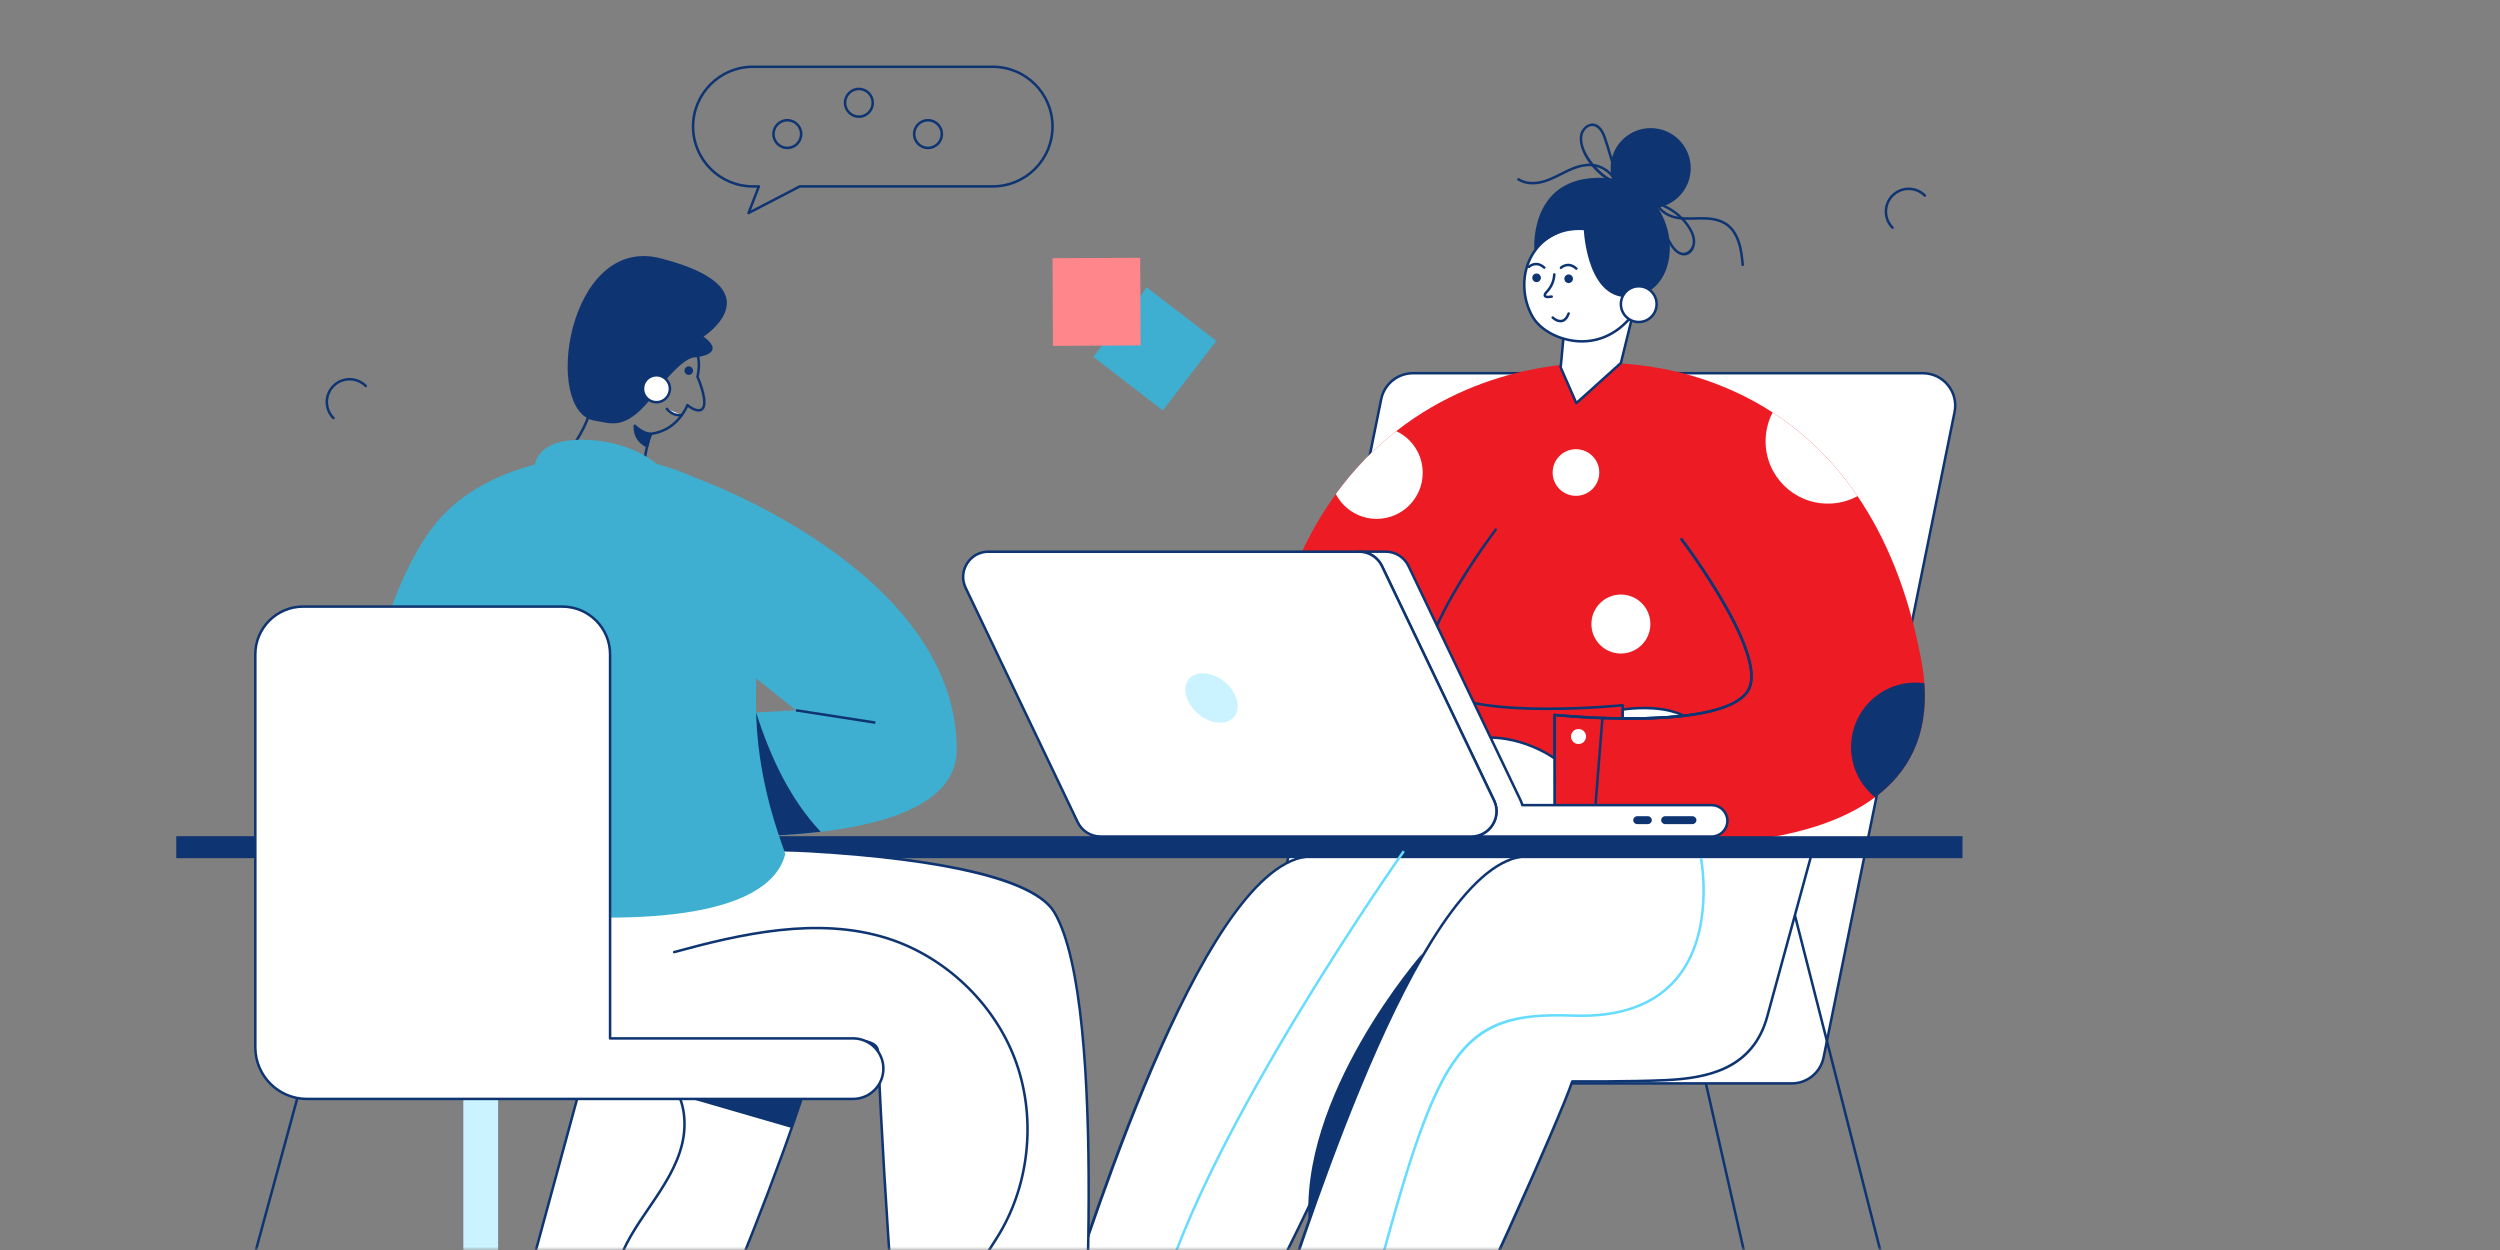 <svg xmlns="http://www.w3.org/2000/svg" width="400" height="200" viewBox="0 0 400 200" fill="none"><rect x="0" y="0" width="400" height="200" fill="#808080" stroke="none"/><mask id="mask0_75_1552" style="mask-type:alpha" maskUnits="userSpaceOnUse" x="0" y="0" width="400" height="200"><rect width="400" height="200" rx="10" fill="#F1FBFE"></rect></mask><g mask="url(#mask0_75_1552)"><path d="M288.122 240.425C288.029 240.425 287.945 240.361 287.924 240.267L272.744 173.389C272.719 173.279 272.788 173.17 272.897 173.145C273.007 173.12 273.116 173.189 273.141 173.299L288.32 240.177C288.345 240.286 288.276 240.395 288.167 240.42C288.152 240.424 288.137 240.425 288.122 240.425Z" fill="#0E3572"></path><path d="M214.956 240.424C214.941 240.424 214.926 240.423 214.91 240.42C214.801 240.395 214.732 240.286 214.757 240.176L229.937 173.298C229.962 173.188 230.069 173.12 230.18 173.145C230.289 173.17 230.358 173.279 230.333 173.388L215.154 240.266C215.132 240.361 215.048 240.424 214.956 240.424Z" fill="#0E3572"></path><path d="M312.733 65.925L291.772 169.194C291.282 171.609 289.16 173.344 286.697 173.344H205.106C201.831 173.344 199.379 170.343 200.03 167.133L220.991 63.864C221.481 61.45 223.603 59.715 226.066 59.715H307.658C310.932 59.715 313.385 62.716 312.733 65.925Z" fill="white"></path><path d="M286.697 173.547H205.106C201.693 173.547 199.156 170.419 199.831 167.093L220.792 63.824C221.299 61.325 223.517 59.512 226.066 59.512H307.658C311.058 59.512 313.61 62.627 312.932 65.965L291.972 169.235C291.465 171.733 289.246 173.547 286.697 173.547ZM226.066 59.918C223.71 59.918 221.659 61.594 221.19 63.904L200.229 167.174C199.604 170.254 201.957 173.141 205.106 173.141H286.697C289.054 173.141 291.104 171.464 291.573 169.154L312.534 65.885C313.161 62.792 310.795 59.918 307.658 59.918H226.066Z" fill="#0E3572"></path><path d="M169.283 211.843C173.661 198.365 191.187 143.054 207.356 137.448C213.311 135.38 255.155 136.307 262.862 136.082L255.63 162.573C253.533 170.351 247.327 172.453 239.282 172.827C233.726 173.086 218.527 173.032 218.527 173.032C217.006 177.856 199.262 214.54 194.462 222.001L169.283 211.843Z" fill="white"></path><path d="M194.387 222.189L169.207 212.032C169.108 211.992 169.057 211.882 169.09 211.781C171.713 205.068 189.877 143.294 207.29 137.256C211.726 135.715 235.437 135.825 251.126 135.893C256.559 135.918 260.851 135.937 262.856 135.879C262.967 135.859 263.098 135.991 263.058 136.135L255.826 162.626C253.508 171.224 246.167 172.71 239.291 173.03C234.087 173.272 220.264 173.242 218.674 173.236C216.797 178.846 199.304 214.851 194.634 222.11C194.579 222.195 194.473 222.224 194.387 222.189ZM169.535 211.726L194.382 221.749C199.218 214.121 216.736 178.034 218.333 172.971C218.36 172.886 218.438 172.829 218.527 172.829H218.528C218.679 172.83 233.785 172.88 239.273 172.624C246.001 172.311 253.184 170.866 255.434 162.52L262.594 136.292C260.483 136.343 256.327 136.324 251.125 136.3C236.414 136.232 211.794 136.122 207.423 137.64C190.433 143.531 172.665 203.706 169.535 211.726Z" fill="#0E3572"></path><path d="M227.583 152.535C227.583 152.535 207.442 175.457 209.47 196.471L227.583 152.535Z" fill="#0E3572"></path><path d="M300.004 127.564C283.846 139.594 248.737 133.841 248.737 133.841V133.469C230.635 134.658 196.906 133.182 202.951 104.574C205.238 93.733 209.109 85.422 213.734 79.049C216.714 74.936 220.01 71.633 223.402 68.98C238.19 57.389 254.748 58.144 254.748 58.144C254.748 58.144 269.475 56.825 283.621 65.993C288.415 69.098 293.142 73.408 297.204 79.381C301.672 85.94 305.339 94.511 307.418 105.69C307.655 106.946 307.813 108.152 307.897 109.307C308.528 117.833 305.277 123.642 300.004 127.564Z" fill="#ED1C24"></path><path d="M250.486 50.481L249.709 58.786L252.214 64.502L259.343 58.079L262.2 46.469L250.486 50.481Z" fill="white"></path><path d="M252.027 64.585L249.522 58.868C249.508 58.836 249.503 58.801 249.506 58.767L250.283 50.463C250.291 50.383 250.344 50.316 250.42 50.289L262.134 46.277C262.284 46.224 262.435 46.361 262.397 46.518L259.539 58.128C259.53 58.167 259.508 58.203 259.478 58.23L252.349 64.654C252.246 64.747 252.083 64.711 252.027 64.585ZM249.915 58.753L252.287 64.163L259.16 57.969L261.913 46.782L250.675 50.632L249.915 58.753Z" fill="#0E3572"></path><path d="M269.407 114.525C266.247 114.891 262.793 114.987 259.627 114.959V113.534C259.627 113.534 265.492 112.537 269.407 114.525Z" fill="white"></path><path d="M260.653 115.167C260.314 115.167 259.972 115.165 259.625 115.162C259.514 115.161 259.424 115.07 259.424 114.959V113.533C259.424 113.434 259.495 113.35 259.593 113.333C259.836 113.292 265.569 112.348 269.5 114.343C269.679 114.435 269.63 114.704 269.431 114.727C266.91 115.019 263.961 115.167 260.653 115.167ZM259.83 114.757C263.132 114.783 266.095 114.662 268.647 114.403C265.251 113.032 260.753 113.576 259.83 113.708V114.757Z" fill="#0E3572"></path><path d="M153.744 238.588C153.78 239.222 153.958 239.859 154.309 240.493C154.449 240.745 154.733 240.894 155.021 240.894H175.677C175.84 240.894 175.999 240.845 176.133 240.754L179.335 238.588H153.744ZM182.66 238.588L183.511 240.422C183.644 240.71 183.933 240.894 184.25 240.894H193.976C194.362 240.894 194.693 240.629 194.773 240.252C194.858 239.853 194.963 239.281 195.048 238.588H182.66ZM28.15 246.988C28.042 246.959 27.978 246.847 28.007 246.738L58.172 136.028C58.201 135.92 58.313 135.859 58.422 135.885C58.53 135.915 58.594 136.027 58.564 136.135L28.4 246.845C28.371 246.95 28.264 247.017 28.15 246.988ZM312.745 246.995C312.655 246.995 312.572 246.934 312.549 246.842L284.347 136.132C284.32 136.023 284.385 135.913 284.494 135.885C284.602 135.858 284.713 135.922 284.741 136.032L312.943 246.742C312.97 246.85 312.905 246.961 312.796 246.989C312.779 246.993 312.762 246.995 312.745 246.995ZM248.737 134.046C248.625 134.046 248.534 133.955 248.534 133.843V114.39C248.534 114.277 248.628 114.177 248.758 114.187C249.029 114.216 275.853 116.905 279.576 110.281C282.702 104.717 269.024 86.594 268.885 86.411C268.817 86.322 268.835 86.194 268.924 86.127C269.014 86.058 269.141 86.076 269.209 86.165C269.781 86.919 283.187 104.685 279.93 110.481C276.22 117.081 251.739 114.888 248.941 114.614V133.843C248.941 133.955 248.85 134.046 248.737 134.046Z" fill="#0E3572"></path><path d="M248.737 134.044C248.624 134.044 248.533 133.953 248.533 133.841V114.39C248.533 114.261 248.655 114.169 248.758 114.188C248.807 114.193 253.752 114.7 259.629 114.756C263.574 114.788 268.618 114.631 272.487 113.841C276.287 113.09 278.671 111.891 279.573 110.279C280.769 108.149 279.596 103.766 276.181 97.601C272.992 91.844 268.925 86.465 268.884 86.412C268.817 86.322 268.834 86.195 268.924 86.127C269.013 86.06 269.14 86.077 269.208 86.166C269.249 86.22 273.333 91.621 276.537 97.404C280.074 103.788 281.215 108.187 279.928 110.478C278.965 112.199 276.488 113.465 272.567 114.24C266.045 115.569 255.605 115.254 248.94 114.614V133.841C248.94 133.953 248.849 134.044 248.737 134.044Z" fill="#0E3572"></path><path d="M259.629 115.163C259.517 115.163 259.426 115.072 259.426 114.96V113.059C256.627 113.333 232.147 115.526 228.437 108.925C225.18 103.129 238.586 85.364 239.158 84.61C239.225 84.52 239.353 84.502 239.443 84.572C239.532 84.639 239.55 84.767 239.482 84.856C239.343 85.038 225.664 103.161 228.791 108.725C232.514 115.349 259.338 112.661 259.608 112.631C259.747 112.625 259.833 112.726 259.833 112.834V114.96C259.833 115.072 259.742 115.163 259.629 115.163Z" fill="#0E3572"></path><path d="M248.719 121.344C248.719 121.344 241.11 115.638 232.543 119.136C229.815 120.249 227.868 122.215 225.807 128.129C225.447 129.163 225.927 130.518 228.466 129.544C228.233 130.685 228.797 131.13 230.148 130.885C229.448 132.266 229.771 132.789 231.194 132.389C230.946 133.07 231.321 133.652 231.966 133.698C233.21 133.788 235.116 132.72 236.94 133.329C238.764 133.939 248.736 133.381 248.736 133.381L248.719 121.344Z" fill="white"></path><path d="M232.121 133.907C232.064 133.907 232.007 133.905 231.952 133.9C231.587 133.874 231.272 133.696 231.088 133.413C230.95 133.199 230.893 132.937 230.922 132.664C230.336 132.783 229.949 132.717 229.741 132.464C229.518 132.192 229.537 131.766 229.805 131.139C228.798 131.237 228.145 130.854 228.219 129.849C226.875 130.291 226.204 130.024 225.876 129.705C225.492 129.333 225.392 128.703 225.616 128.062C227.752 121.928 229.821 120.027 232.466 118.947C241.042 115.445 248.764 121.123 248.841 121.181C248.892 121.219 248.922 121.28 248.923 121.343L248.94 133.38C248.94 133.488 248.856 133.577 248.748 133.583C248.339 133.605 238.715 134.136 236.876 133.522C235.794 133.16 234.662 133.424 233.663 133.655C233.109 133.784 232.582 133.907 232.121 133.907ZM231.194 132.186C231.249 132.186 231.304 132.208 231.343 132.25C231.395 132.306 231.411 132.386 231.385 132.458C231.285 132.733 231.301 132.993 231.43 133.191C231.545 133.37 231.741 133.478 231.982 133.495C232.418 133.525 232.979 133.398 233.571 133.259C234.622 133.016 235.814 132.738 237.005 133.136C238.634 133.68 247.141 133.261 248.533 133.187L248.516 121.448C247.678 120.859 240.511 116.103 232.62 119.324C230.014 120.387 228.095 122.18 225.999 128.195C225.866 128.579 225.837 129.101 226.159 129.413C226.539 129.781 227.333 129.761 228.394 129.354C228.544 129.297 228.698 129.428 228.666 129.585C228.48 130.493 228.805 130.922 230.112 130.685C230.19 130.67 230.266 130.702 230.312 130.764C230.358 130.826 230.365 130.908 230.33 130.977C229.888 131.85 229.99 132.127 230.055 132.206C230.114 132.277 230.336 132.419 231.139 132.193C231.157 132.188 231.175 132.186 231.194 132.186Z" fill="#0E3572"></path><path d="M228.422 129.743C228.313 129.718 228.244 129.609 228.269 129.499C228.333 129.213 229.909 122.501 234.847 122.166C234.951 122.171 235.056 122.243 235.063 122.355C235.071 122.467 234.986 122.564 234.874 122.572C230.236 122.886 228.68 129.522 228.665 129.589C228.64 129.7 228.529 129.767 228.422 129.743ZM230.149 131.088C230.127 131.088 230.104 131.085 230.082 131.077C229.976 131.04 229.92 130.924 229.957 130.818C230.026 130.62 231.695 125.957 235.829 125.427C235.943 125.426 236.043 125.493 236.057 125.604C236.071 125.715 235.992 125.817 235.881 125.831C231.994 126.328 230.357 130.905 230.341 130.952C230.311 131.036 230.233 131.088 230.149 131.088ZM231.194 132.592C231.148 132.592 231.102 132.576 231.065 132.545C230.978 132.474 230.966 132.346 231.037 132.259C231.149 132.124 233.798 128.957 236.81 128.957C236.932 128.955 237.046 129.038 237.045 129.162C237.044 129.274 236.943 129.346 236.84 129.363C236.83 129.363 236.82 129.363 236.81 129.363C233.99 129.363 231.377 132.486 231.351 132.518C231.31 132.567 231.252 132.592 231.194 132.592Z" fill="#0E3572"></path><path d="M254.933 133.359C254.928 133.359 254.922 133.359 254.917 133.358C254.805 133.35 254.721 133.252 254.73 133.14L256.179 114.948C256.188 114.836 256.289 114.752 256.398 114.761C256.51 114.77 256.593 114.868 256.585 114.98L255.136 133.172C255.127 133.278 255.038 133.359 254.933 133.359Z" fill="#0E3572"></path><path d="M253.767 117.846C253.767 118.507 253.229 119.045 252.568 119.045C251.9 119.045 251.362 118.507 251.362 117.846C251.362 117.178 251.9 116.64 252.568 116.64C253.229 116.64 253.767 117.178 253.767 117.846ZM245.234 50.71C247.414 54.443 256.015 57.439 261.357 50.184C268.353 40.681 254.381 36.757 254.381 36.757C254.381 36.757 248.713 35.437 245.414 40.356C243.262 43.565 243.546 47.821 245.234 50.71Z" fill="white"></path><path d="M252.573 54.807C249.425 54.64 246.335 52.998 245.059 50.813C243.314 47.83 243.044 43.526 245.246 40.243C248.584 35.266 254.37 36.547 254.428 36.559C254.729 36.644 261.62 38.627 263.204 43.237C263.948 45.4 263.381 47.777 261.521 50.305C259.302 53.318 256.154 54.996 252.573 54.807ZM252.685 36.806C250.794 36.806 247.68 37.343 245.583 40.47C243.447 43.656 243.78 47.819 245.41 50.608C246.621 52.681 249.575 54.24 252.595 54.401C255.949 54.573 259.003 53.038 261.194 50.063C262.97 47.65 263.517 45.398 262.82 43.369C261.304 38.959 254.396 36.973 254.327 36.953C254.311 36.949 253.66 36.806 252.685 36.806Z" fill="#0E3572"></path><path d="M245.492 39.968C245.492 39.968 244.622 28.805 255.371 28.454C268.534 28.025 270.521 45.102 262.178 47.309C253.836 49.515 253.397 36.595 253.397 36.595C250.623 36.273 247.592 38.039 245.492 39.968Z" fill="#0E3572"></path><path d="M259.341 48.658C259.341 50.237 260.625 51.522 262.205 51.522C263.784 51.522 265.058 50.237 265.058 48.658C265.058 47.089 263.784 45.805 262.205 45.805C260.625 45.805 259.341 47.089 259.341 48.658Z" fill="white"></path><path d="M262.205 51.726C260.514 51.726 259.138 50.35 259.138 48.658C259.138 46.972 260.514 45.602 262.205 45.602C263.89 45.602 265.262 46.972 265.262 48.658C265.262 50.35 263.89 51.726 262.205 51.726ZM262.205 46.008C260.738 46.008 259.544 47.197 259.544 48.658C259.544 50.126 260.738 51.319 262.205 51.319C263.666 51.319 264.855 50.126 264.855 48.658C264.855 47.197 263.666 46.008 262.205 46.008Z" fill="#0E3572"></path><path d="M250.983 45.291C251.365 45.291 251.674 44.982 251.674 44.601C251.674 44.219 251.365 43.91 250.983 43.91C250.602 43.91 250.293 44.219 250.293 44.601C250.293 44.982 250.602 45.291 250.983 45.291Z" fill="#0E3572"></path><path d="M249.753 42.846C249.753 42.846 250.885 41.759 252.214 42.977L249.753 42.846Z" fill="white"></path><path d="M252.077 43.127C250.908 42.056 249.933 42.953 249.893 42.992C249.812 43.07 249.684 43.067 249.606 42.985C249.529 42.904 249.531 42.776 249.612 42.699C249.625 42.687 250.899 41.496 252.351 42.827C252.434 42.903 252.44 43.031 252.364 43.114C252.288 43.197 252.159 43.202 252.077 43.127Z" fill="#0E3572"></path><path d="M245.852 45.139C246.234 45.139 246.543 44.83 246.543 44.448C246.543 44.067 246.234 43.758 245.852 43.758C245.471 43.758 245.162 44.067 245.162 44.448C245.162 44.83 245.471 45.139 245.852 45.139Z" fill="#0E3572"></path><path d="M244.622 42.693C244.622 42.693 245.754 41.605 247.083 42.824L244.622 42.693Z" fill="white"></path><path d="M246.946 42.974C245.777 41.904 244.803 42.801 244.762 42.84C244.681 42.917 244.553 42.915 244.475 42.833C244.398 42.752 244.401 42.624 244.481 42.547C244.494 42.535 245.768 41.343 247.221 42.675C247.303 42.751 247.309 42.879 247.233 42.962C247.157 43.045 247.028 43.05 246.946 42.974Z" fill="#0E3572"></path><path d="M248.434 50.81C248.434 50.81 250.138 52.446 250.983 50.165L248.434 50.81Z" fill="white"></path><path d="M248.293 50.958C248.212 50.88 248.21 50.751 248.287 50.67C248.365 50.59 248.494 50.587 248.574 50.664C248.581 50.67 249.25 51.302 249.88 51.153C250.258 51.066 250.565 50.71 250.793 50.094C250.832 49.989 250.949 49.938 251.054 49.975C251.159 50.014 251.213 50.131 251.174 50.236C250.895 50.988 250.49 51.431 249.97 51.55C249.386 51.684 248.716 51.36 248.293 50.958ZM119.58 34.01L121.122 30.029H120.455C115.068 30.029 110.685 25.645 110.685 20.257C110.685 14.866 115.068 10.48 120.455 10.48H158.832C164.211 10.48 168.607 14.835 168.607 20.257C168.607 25.645 164.222 30.029 158.832 30.029H128.013L119.863 34.263C119.698 34.349 119.512 34.184 119.58 34.01ZM120.455 10.887C115.292 10.887 111.092 15.091 111.092 20.257C111.092 25.421 115.292 29.622 120.455 29.622H121.418C121.562 29.622 121.659 29.767 121.608 29.899L120.153 33.654L127.87 29.645C127.899 29.63 127.931 29.622 127.964 29.622H158.832C163.998 29.622 168.2 25.421 168.2 20.257C168.2 15.09 164.017 10.887 158.832 10.887H120.455Z" fill="#0E3572"></path><path d="M148.479 23.872C147.144 23.872 146.058 22.787 146.058 21.451C146.058 20.117 147.144 19.031 148.479 19.031C149.814 19.031 150.899 20.117 150.899 21.451C150.899 22.787 149.814 23.872 148.479 23.872ZM148.479 19.437C147.368 19.437 146.465 20.341 146.465 21.451C146.465 22.562 147.368 23.466 148.479 23.466C149.589 23.466 150.493 22.562 150.493 21.451C150.493 20.341 149.589 19.437 148.479 19.437ZM125.971 23.872C124.637 23.872 123.551 22.787 123.551 21.451C123.551 20.117 124.637 19.031 125.971 19.031C127.306 19.031 128.392 20.117 128.392 21.451C128.392 22.787 127.306 23.872 125.971 23.872ZM125.971 19.437C124.861 19.437 123.957 20.341 123.957 21.451C123.957 22.562 124.861 23.466 125.971 23.466C127.082 23.466 127.985 22.562 127.985 21.451C127.985 20.341 127.082 19.437 125.971 19.437ZM137.423 18.868C136.088 18.868 135.002 17.783 135.002 16.448C135.002 15.113 136.088 14.027 137.423 14.027C138.757 14.027 139.843 15.113 139.843 16.448C139.843 17.783 138.757 18.868 137.423 18.868ZM137.423 14.434C136.312 14.434 135.409 15.337 135.409 16.448C135.409 17.558 136.312 18.462 137.423 18.462C138.533 18.462 139.437 17.558 139.437 16.448C139.437 15.337 138.533 14.434 137.423 14.434ZM247.327 46.556C248.026 45.841 248.436 44.898 248.483 43.901C248.489 43.788 248.581 43.708 248.696 43.707C248.808 43.712 248.895 43.808 248.889 43.92C248.838 45.016 248.386 46.054 247.617 46.84C247.221 47.245 247.324 47.358 247.76 47.307L248.249 47.255C248.363 47.235 248.461 47.324 248.473 47.435C248.485 47.547 248.403 47.647 248.292 47.658L247.804 47.711C247.007 47.802 246.634 47.263 247.327 46.556Z" fill="#0E3572"></path><path d="M297.204 79.382C295.796 80.143 294.179 80.577 292.461 80.577C286.956 80.577 282.495 76.114 282.495 70.609C282.495 68.941 282.9 67.375 283.621 65.994C288.416 69.099 293.142 73.409 297.204 79.382ZM227.633 75.647C227.633 79.715 224.337 83.017 220.264 83.017C217.424 83.017 214.962 81.405 213.734 79.05C216.714 74.936 220.01 71.635 223.402 68.981C225.903 70.153 227.633 72.694 227.633 75.647Z" fill="white"></path><path d="M300.005 127.564C297.667 125.677 296.168 122.78 296.168 119.535C296.168 113.832 300.788 109.212 306.489 109.212C306.968 109.212 307.436 109.246 307.898 109.308C308.528 117.833 305.278 123.642 300.005 127.564Z" fill="#0E3572"></path><path d="M221.266 104.019C221.266 106.887 218.942 109.211 216.072 109.211C213.204 109.211 210.88 106.887 210.88 104.019C210.88 101.148 213.204 98.823 216.072 98.823C218.942 98.823 221.266 101.148 221.266 104.019ZM255.884 75.603C255.884 77.663 254.214 79.333 252.152 79.333C250.092 79.333 248.423 77.663 248.423 75.603C248.423 73.541 250.092 71.871 252.152 71.871C254.214 71.871 255.884 73.541 255.884 75.603ZM264.06 99.847C264.06 102.453 261.948 104.565 259.34 104.565C256.735 104.565 254.623 102.453 254.623 99.847C254.623 97.239 256.735 95.126 259.34 95.126C261.948 95.126 264.06 97.239 264.06 99.847Z" fill="white"></path><path d="M203.803 211.843C208.18 198.365 225.707 143.054 241.876 137.448C247.831 135.38 282.304 136.307 290.011 136.082L282.779 162.573C280.682 170.351 274.476 172.453 266.431 172.827C260.875 173.086 251.555 173.029 251.555 173.029C250.034 177.852 233.782 214.54 228.982 222.001L203.803 211.843Z" fill="white"></path><path d="M228.982 222.203C228.957 222.203 228.931 222.199 228.906 222.189L203.727 212.032C203.628 211.992 203.577 211.882 203.609 211.781C206.236 205.058 224.397 143.294 241.809 137.256C247.804 135.174 282.273 136.103 290.006 135.879C290.111 135.858 290.248 135.989 290.207 136.135L282.975 162.626C280.657 171.224 273.316 172.71 266.441 173.03C261.326 173.268 252.923 173.237 251.703 173.233C249.854 178.838 233.922 214.698 229.153 222.11C229.115 222.17 229.05 222.203 228.982 222.203ZM204.055 211.726L228.902 221.749C233.642 214.237 249.808 177.894 251.361 172.968C251.388 172.883 251.467 172.826 251.555 172.826H251.557C251.651 172.827 260.935 172.88 266.422 172.624C273.151 172.311 280.333 170.866 282.583 162.52L289.743 136.292C281.628 136.489 247.785 135.611 241.943 137.64C224.953 143.531 207.184 203.706 204.055 211.726Z" fill="#0E3572"></path><path d="M314 133.793H28.203V137.307H314V133.793Z" fill="#0E3572"></path><path d="M153.076 119.945C153.07 128.21 142.791 131.73 131.311 133.083C127.478 133.542 123.506 133.751 119.743 133.821C109.267 134.007 100.37 133.06 100.37 133.06L101.485 115.072L120.98 113.998L127.356 113.649L104.65 95.487L110.887 76.309C110.887 76.309 153.093 91.102 153.076 119.945Z" fill="#3EAFD1"></path><path d="M131.311 133.083C127.478 133.542 123.506 133.752 119.743 133.821L120.98 113.998C123.326 121.357 126.503 127.967 131.311 133.083ZM102.722 77.875L89.012 74.418C88.855 74.378 88.805 74.18 88.925 74.07C91.236 71.963 92.971 69.342 94.085 66.279C93.955 66.194 93.825 66.105 93.691 66.013C93.667 65.996 93.647 65.975 93.632 65.949C93.495 65.719 90.305 60.268 91.719 56.262C92.267 54.709 93.441 53.587 95.208 52.928C102.325 50.268 109.282 54.525 109.875 54.902C110.076 54.934 110.793 55.1 111.349 55.852C112.058 56.812 112.214 58.302 111.814 60.282C112.093 60.923 113.57 64.485 112.519 65.569C111.817 66.291 110.569 65.508 110.066 65.139C109.659 66.043 108.032 69.064 104.298 69.599C103.393 71.945 103.121 75.001 102.975 77.689C102.968 77.817 102.847 77.906 102.722 77.875ZM89.474 74.115L102.583 77.42C102.736 74.717 103.03 71.681 103.963 69.338C103.991 69.269 104.053 69.221 104.126 69.211C108.353 68.673 109.776 64.787 109.79 64.748C109.838 64.612 110.007 64.571 110.112 64.661C110.529 65.011 111.721 65.81 112.227 65.285C112.991 64.498 111.901 61.482 111.416 60.387C111.399 60.348 111.394 60.305 111.403 60.263C111.788 58.403 111.658 56.964 111.028 56.103C110.501 55.382 109.812 55.303 109.783 55.3C109.75 55.296 109.718 55.285 109.69 55.267C109.62 55.22 102.557 50.616 95.35 53.309C93.701 53.924 92.609 54.963 92.103 56.396C90.811 60.055 93.677 65.211 93.959 65.704C94.123 65.817 94.282 65.923 94.44 66.026C94.52 66.077 94.553 66.176 94.522 66.265C93.432 69.333 91.735 71.972 89.474 74.115Z" fill="#0E3572"></path><path d="M95.191 67.316C97.777 67.693 100.107 69.149 104.727 63.031C109.346 56.914 111.074 57.195 111.074 57.195C111.074 57.195 116.56 56.815 112.57 53.856C112.57 53.856 124.505 46.16 105.682 41.325C90.698 37.475 86.751 66.085 95.191 67.316Z" fill="#0E3572"></path><path d="M102.877 62.137C102.845 63.327 103.783 64.32 104.973 64.352C106.162 64.383 107.156 63.441 107.188 62.252C107.219 61.062 106.277 60.072 105.087 60.041C103.898 60.009 102.908 60.947 102.877 62.137Z" fill="white"></path><path d="M104.967 64.555C103.662 64.521 102.64 63.433 102.674 62.132C102.71 60.792 103.844 59.787 105.093 59.838C106.395 59.873 107.426 60.958 107.391 62.258C107.357 63.548 106.281 64.59 104.967 64.555ZM103.08 62.142C103.051 63.229 103.908 64.121 104.978 64.149C106.063 64.187 106.956 63.324 106.985 62.246C107.014 61.172 106.16 60.273 105.082 60.244C103.957 60.228 103.108 61.097 103.08 62.142ZM109.515 59.287C109.505 59.666 109.802 59.979 110.181 59.989C110.56 59.999 110.878 59.703 110.888 59.323C110.899 58.944 110.597 58.626 110.217 58.615C109.838 58.605 109.525 58.908 109.515 59.287Z" fill="#0E3572"></path><path d="M109.102 66.405C109.102 66.405 107.785 66.702 106.696 65.426L109.102 66.405Z" fill="white"></path><path d="M108.746 66.639C108.237 66.639 107.334 66.487 106.541 65.558C106.468 65.472 106.479 65.344 106.564 65.271C106.649 65.199 106.778 65.208 106.85 65.294C107.841 66.455 109.009 66.219 109.058 66.206C109.167 66.187 109.276 66.252 109.3 66.361C109.324 66.47 109.256 66.578 109.147 66.603C109.128 66.607 108.978 66.639 108.746 66.639ZM104.152 69.412C103.25 69.374 102.391 68.882 101.559 68.118C101.539 69.529 102.084 70.676 103.537 71.4C103.707 70.638 103.898 69.938 104.152 69.412Z" fill="#0E3572"></path><path d="M103.446 71.581C102.017 70.869 101.333 69.735 101.356 68.115C101.359 67.942 101.568 67.848 101.697 67.968C102.57 68.77 103.376 69.176 104.161 69.209C104.306 69.215 104.399 69.368 104.335 69.5C104.122 69.942 103.936 70.542 103.736 71.444C103.707 71.573 103.564 71.64 103.446 71.581ZM101.778 68.577C101.875 69.7 102.408 70.528 103.398 71.095C103.548 70.457 103.693 69.974 103.852 69.588C103.175 69.492 102.491 69.159 101.778 68.577Z" fill="#0E3572"></path><path d="M95.555 127.465C95.555 127.465 132.375 142.679 132.675 156.86C132.975 171.042 107.503 228.014 107.503 228.014L79.706 222.239L96.635 160.012L64.355 147.395L73.881 118.994L95.555 127.465Z" fill="white"></path><path d="M107.461 228.213L79.665 222.438C79.548 222.413 79.48 222.296 79.51 222.185L96.391 160.135L64.282 147.585C64.181 147.545 64.129 147.433 64.163 147.331L73.689 118.929C73.725 118.821 73.844 118.761 73.956 118.804L95.63 127.276C95.631 127.276 95.632 127.277 95.633 127.277C97.141 127.901 132.579 142.704 132.879 156.856C133.176 170.92 107.943 227.527 107.688 228.097C107.649 228.184 107.554 228.232 107.461 228.213ZM79.959 222.084L107.384 227.781C108.832 224.525 132.76 170.485 132.472 156.865C132.179 142.995 95.938 127.843 95.48 127.653L74.006 119.26L64.61 147.276L96.71 159.823C96.806 159.861 96.859 159.965 96.832 160.065L79.959 222.084Z" fill="#0E3572"></path><path d="M110.623 175.83L126.677 180.487L128.347 175.559L110.977 175.755" fill="#0E3572"></path><path d="M97.531 217.481C97.529 217.481 97.527 217.481 97.525 217.481C97.412 217.477 97.325 217.383 97.328 217.271L97.517 211.389C97.61 208.48 97.707 205.473 98.552 202.613C99.585 199.119 101.685 196.043 103.715 193.069L103.904 192.792C106.165 189.479 108.105 186.453 108.944 182.979C109.698 179.863 109.488 175.542 106.641 172.76C106.56 172.682 106.559 172.553 106.637 172.473C106.716 172.393 106.844 172.392 106.925 172.47C109.894 175.37 110.119 179.85 109.34 183.074C108.483 186.615 106.523 189.674 104.24 193.021L104.051 193.298C102.038 196.246 99.957 199.295 98.942 202.728C98.111 205.538 98.016 208.519 97.923 211.402L97.734 217.284C97.731 217.394 97.641 217.481 97.531 217.481Z" fill="#0E3572"></path><path d="M129.418 136.183C140.18 136.806 164.4 138.809 168.671 145.936C177.873 161.291 172.842 228.71 172.842 228.71H144.387C144.387 228.71 141.536 194.209 140.484 168.236C140.217 161.634 100.385 175.843 94.698 163.738C91.513 156.96 94.558 136.183 94.558 136.183C94.558 136.183 120.718 135.68 129.418 136.183Z" fill="white"></path><path d="M172.842 228.912H144.387C144.281 228.912 144.193 228.831 144.184 228.726C144.156 228.381 141.321 193.924 140.281 168.244C140.267 167.896 140.128 167.615 139.855 167.384C138.168 165.955 131.97 166.731 124.793 167.629C112.804 169.13 97.884 170.998 94.514 163.825C91.339 157.069 94.232 137.005 94.356 136.154C94.371 136.056 94.454 135.982 94.553 135.98C94.816 135.976 120.821 135.483 129.43 135.98C145.267 136.897 164.961 139.35 168.846 145.831C177.975 161.065 173.095 228.05 173.045 228.725C173.037 228.831 172.948 228.912 172.842 228.912ZM144.574 228.506H172.653C172.936 224.539 177.322 160.766 168.497 146.04C165.538 141.103 151.655 137.674 129.407 136.386C121.183 135.91 97.028 136.341 94.734 136.383C94.454 138.387 91.911 157.33 94.882 163.652C98.127 170.558 112.884 168.709 124.742 167.226C132.314 166.278 138.294 165.528 140.118 167.074C140.477 167.378 140.668 167.766 140.687 168.227C141.687 192.919 144.347 225.728 144.574 228.506Z" fill="#0E3572"></path><path d="M125.634 136.696C124.22 142.026 117.82 144.855 109.305 146.07C92.109 148.533 66.285 144.405 55.425 140.985C55.015 119.478 61.525 92.159 70.917 82.374C81.234 71.63 103.724 69.436 116.673 79.897C123.828 85.684 120.553 101.572 120.998 114.591C121.401 126.782 125.737 136.317 125.634 136.696Z" fill="#3EAFD1"></path><path d="M79.699 175.829H74.135V246.792H79.699V175.829Z" fill="#CAF3FF"></path><path d="M159.39 222.739C156.422 216.896 153.682 210.7 155.565 204.819C156.451 202.052 158.297 199.696 159.764 197.233C164.65 189.025 165.573 178.382 162.174 169.456C158.775 160.529 151.006 153.196 141.899 150.319C130.811 146.815 118.55 149.624 107.927 152.533C107.818 152.561 107.707 152.499 107.677 152.391C107.648 152.283 107.711 152.171 107.82 152.141C118.499 149.218 130.828 146.395 142.022 149.931C151.244 152.845 159.112 160.271 162.554 169.311C165.996 178.35 165.061 189.129 160.113 197.44C158.656 199.89 156.819 202.234 155.952 204.943C154.116 210.677 156.823 216.788 159.752 222.555C159.803 222.655 159.763 222.778 159.663 222.829C159.564 222.878 159.441 222.84 159.39 222.739Z" fill="#0E3572"></path><path d="M141.341 170.985C141.341 173.659 139.174 175.827 136.5 175.827C130.275 175.827 48.716 175.83 49.11 175.83C44.547 175.83 40.848 172.131 40.848 167.567V104.694C40.848 100.475 44.267 97.055 48.486 97.055H89.973C94.191 97.055 97.611 100.475 97.611 104.694V166.143H136.5C139.174 166.143 141.341 168.311 141.341 170.985Z" fill="white"></path><path d="M49.11 176.033C44.442 176.033 40.645 172.235 40.645 167.567V104.694C40.645 100.37 44.162 96.852 48.486 96.852H89.973C94.297 96.852 97.814 100.37 97.814 104.694V165.94H136.501C139.282 165.94 141.545 168.204 141.545 170.985C141.545 173.767 139.282 176.03 136.501 176.03C128.616 176.03 49.173 176.033 49.11 176.033ZM48.486 97.258C44.386 97.258 41.051 100.594 41.051 104.694V167.567C41.051 172.011 44.666 175.627 49.11 175.627C50.413 175.627 127.373 175.624 136.501 175.624C139.058 175.624 141.138 173.543 141.138 170.985C141.138 168.428 139.058 166.347 136.501 166.347H97.611C97.499 166.347 97.408 166.256 97.408 166.143V104.694C97.408 100.594 94.073 97.258 89.973 97.258H48.486Z" fill="#0E3572"></path><path d="M85.572 74.408C85.572 74.408 85.813 71.044 91.089 70.465C96.366 69.886 103.056 71.663 106.337 75.465C109.618 79.266 85.572 74.408 85.572 74.408Z" fill="#3EAFD1"></path><path d="M276.382 131.335C276.382 132.723 275.261 133.844 273.873 133.844H235.401C238.368 133.844 240.319 130.748 239.042 128.071L221.104 90.562C220.436 89.162 219.019 88.268 217.468 88.268H221.725C223.276 88.268 224.692 89.162 225.36 90.562L243.299 128.071C243.415 128.32 243.508 128.57 243.571 128.826H273.873C275.261 128.826 276.382 129.947 276.382 131.335Z" fill="white"></path><path d="M273.873 134.047H235.401C235.289 134.047 235.198 133.956 235.198 133.844C235.198 133.731 235.289 133.641 235.401 133.641C238.221 133.641 240.071 130.698 238.859 128.158L220.92 90.649C220.289 89.326 218.934 88.471 217.469 88.471C217.357 88.471 217.266 88.38 217.266 88.267C217.266 88.155 217.357 88.064 217.469 88.064H221.725C223.347 88.064 224.845 89.01 225.544 90.474L243.482 127.982C243.586 128.205 243.666 128.415 243.727 128.623H273.873C275.369 128.623 276.586 129.839 276.586 131.334C276.586 132.83 275.369 134.047 273.873 134.047ZM237.219 133.641H273.873C275.145 133.641 276.179 132.606 276.179 131.334C276.179 130.063 275.145 129.029 273.873 129.029H243.572C243.479 129.029 243.398 128.966 243.375 128.875C243.317 128.643 243.231 128.407 243.115 128.156L225.177 90.649C224.546 89.326 223.191 88.471 221.725 88.471H219.27C220.138 88.881 220.862 89.581 221.287 90.474L239.226 127.982C240.259 130.149 239.284 132.662 237.219 133.641Z" fill="#0E3572"></path><path d="M221.106 90.565L239.04 128.071C240.32 130.748 238.369 133.845 235.402 133.845H176.07C174.517 133.845 173.102 132.953 172.432 131.551L154.498 94.045C153.218 91.368 155.169 88.272 158.136 88.272H217.468C219.021 88.272 220.436 89.163 221.106 90.565Z" fill="white"></path><path d="M235.402 134.047H176.07C174.448 134.047 172.948 133.102 172.249 131.639L154.315 94.133C153.684 92.812 153.772 91.284 154.553 90.046C155.333 88.807 156.673 88.068 158.136 88.068H217.468C219.09 88.068 220.59 89.014 221.29 90.477L239.224 127.983C240.567 130.793 238.522 134.047 235.402 134.047ZM158.136 88.475C156.813 88.475 155.602 89.143 154.897 90.262C154.191 91.382 154.111 92.763 154.682 93.957L172.616 131.463C173.248 132.786 174.604 133.641 176.07 133.641H235.402C238.216 133.641 240.073 130.703 238.857 128.159L220.923 90.653C220.291 89.329 218.934 88.475 217.468 88.475H158.136Z" fill="#0E3572"></path><path d="M197.796 111.672C198.562 113.854 197.414 115.623 195.232 115.623C193.055 115.623 190.665 113.854 189.899 111.672C189.135 109.494 190.283 107.725 192.46 107.725C194.642 107.725 197.032 109.494 197.796 111.672Z" fill="#CAF3FF"></path><path d="M263.66 130.593H261.949C261.6 130.593 261.316 130.876 261.316 131.225C261.316 131.575 261.6 131.858 261.949 131.858H263.66C264.009 131.858 264.292 131.575 264.292 131.225C264.292 130.876 264.009 130.593 263.66 130.593Z" fill="#0E3572"></path><path d="M265.786 131.225C265.786 131.575 266.069 131.858 266.418 131.858H270.795C271.144 131.858 271.427 131.575 271.427 131.225C271.427 130.876 271.144 130.593 270.795 130.593H266.418C266.069 130.593 265.786 130.876 265.786 131.225Z" fill="#0E3572"></path><path d="M264.108 33.318C267.648 33.318 270.518 30.448 270.518 26.907C270.518 23.366 267.648 20.496 264.108 20.496C260.568 20.496 257.698 23.366 257.698 26.907C257.698 30.448 260.568 33.318 264.108 33.318Z" fill="#0E3572"></path><path d="M278.837 42.573C278.733 42.573 278.645 42.494 278.635 42.389C278.524 41.251 278.397 39.961 278 38.788C277.006 35.855 275.06 35.086 272.016 35.134C270.617 35.156 269.168 35.287 267.789 34.926C266.565 34.607 265.027 33.667 264.724 32.07C264.703 31.96 264.776 31.854 264.886 31.833C264.994 31.816 265.103 31.884 265.124 31.994C265.391 33.405 266.782 34.243 267.891 34.532C269.217 34.879 270.642 34.75 272.01 34.728C275.209 34.673 277.328 35.54 278.385 38.657C278.798 39.874 278.926 41.189 279.039 42.35C279.05 42.461 278.969 42.561 278.857 42.572C278.85 42.573 278.843 42.573 278.837 42.573Z" fill="#0E3572"></path><path d="M242.835 28.862C242.741 28.801 242.714 28.675 242.775 28.581C242.836 28.487 242.961 28.461 243.056 28.521C244.046 29.163 245.467 29.279 246.955 28.839C248.269 28.451 249.483 27.729 250.765 27.128C251.801 26.643 253.362 26.023 254.936 26.219C256.298 26.39 257.566 27.173 258.327 28.314C258.39 28.408 258.364 28.534 258.271 28.596C258.178 28.66 258.051 28.633 257.989 28.54C257.292 27.495 256.132 26.779 254.886 26.623C253.411 26.433 251.928 27.033 250.938 27.497C249.677 28.085 248.436 28.826 247.07 29.229C245.671 29.642 244.054 29.652 242.835 28.862Z" fill="#0E3572"></path><path d="M253.143 24.046C252.713 22.943 252.637 21.989 252.918 21.209C253.415 19.829 255.709 18.525 256.91 21.843C257.297 22.915 258.922 28.052 258.635 28.642C258.538 28.84 258.383 28.971 258.187 29.018C257.212 29.254 254.257 26.902 253.143 24.046ZM253.3 21.347C253.054 22.032 253.128 22.89 253.522 23.898C254.467 26.32 257.374 28.807 258.092 28.623C258.141 28.611 258.212 28.582 258.269 28.464C258.449 28.095 257.015 23.332 256.527 21.982C255.537 19.245 253.752 20.096 253.3 21.347Z" fill="#0E3572"></path><path d="M267.169 39.189C265.532 36.456 264.841 34.641 264.544 34.071C264.339 33.678 264.083 33.189 264.174 32.848C264.231 32.634 264.358 32.477 264.541 32.393C265.016 32.177 265.726 32.483 266.355 32.787C266.454 32.852 268.844 33.781 270.444 36.306C271.078 37.306 271.335 38.229 271.208 39.048C270.889 41.113 268.722 41.781 267.169 39.189ZM264.71 32.763C264.665 32.783 264.601 32.826 264.567 32.953C264.501 33.2 264.936 33.911 265.053 34.181C265.77 35.834 266.597 37.444 267.518 38.981C269.084 41.595 270.628 40.144 270.807 38.986C270.917 38.267 270.68 37.438 270.101 36.524C269.206 35.112 267.86 33.938 266.312 33.217C265.945 33.04 265.076 32.597 264.71 32.763Z" fill="#0E3572"></path><path d="M219.499 208.09L219.106 207.984C229.816 167.961 232.897 161.59 251.649 162.293C259.02 162.561 264.535 160.628 268.033 156.521C274.24 149.234 271.979 137.466 271.955 137.348L272.354 137.269C272.378 137.388 274.679 149.344 268.344 156.783C264.761 160.991 259.139 162.978 251.633 162.7C233.188 162.014 230.136 168.337 219.499 208.09Z" fill="#66DCFF"></path><path d="M185.806 208.09L185.413 207.983C192.676 181.122 224.127 136.513 224.443 136.066L224.775 136.301C224.459 136.748 193.049 181.298 185.806 208.09Z" fill="#66DCFF"></path><path d="M127.388 113.447L127.325 113.849L140.03 115.824L140.092 115.422L127.388 113.447Z" fill="#0E3572"></path><path d="M183.488 45.988L174.932 57.107L186.05 65.664L194.605 54.545L183.488 45.988Z" fill="#3EAFD1"></path><path d="M182.43 41.242L168.403 41.312L168.473 55.34L182.5 55.27L182.43 41.242Z" fill="#FF868B"></path><path d="M53.206 67.034C51.707 65.525 51.715 63.091 53.225 61.592C54.732 60.095 57.167 60.102 58.666 61.613C58.745 61.692 58.744 61.821 58.665 61.9C58.585 61.979 58.456 61.979 58.377 61.899C57.039 60.551 54.861 60.539 53.511 61.88C52.162 63.22 52.153 65.397 53.494 66.748C53.573 66.828 53.573 66.956 53.493 67.035C53.413 67.115 53.284 67.113 53.206 67.034Z" fill="#0E3572"></path><path d="M302.659 36.567C301.164 35.062 301.173 32.62 302.679 31.125C304.184 29.63 306.624 29.64 308.12 31.145C308.199 31.225 308.198 31.354 308.118 31.433C308.039 31.512 307.911 31.511 307.831 31.432C306.494 30.084 304.311 30.076 302.965 31.413C301.619 32.75 301.611 34.934 302.948 36.282C303.027 36.361 303.026 36.49 302.947 36.569C302.867 36.648 302.737 36.647 302.659 36.567Z" fill="#0E3572"></path></g></svg>